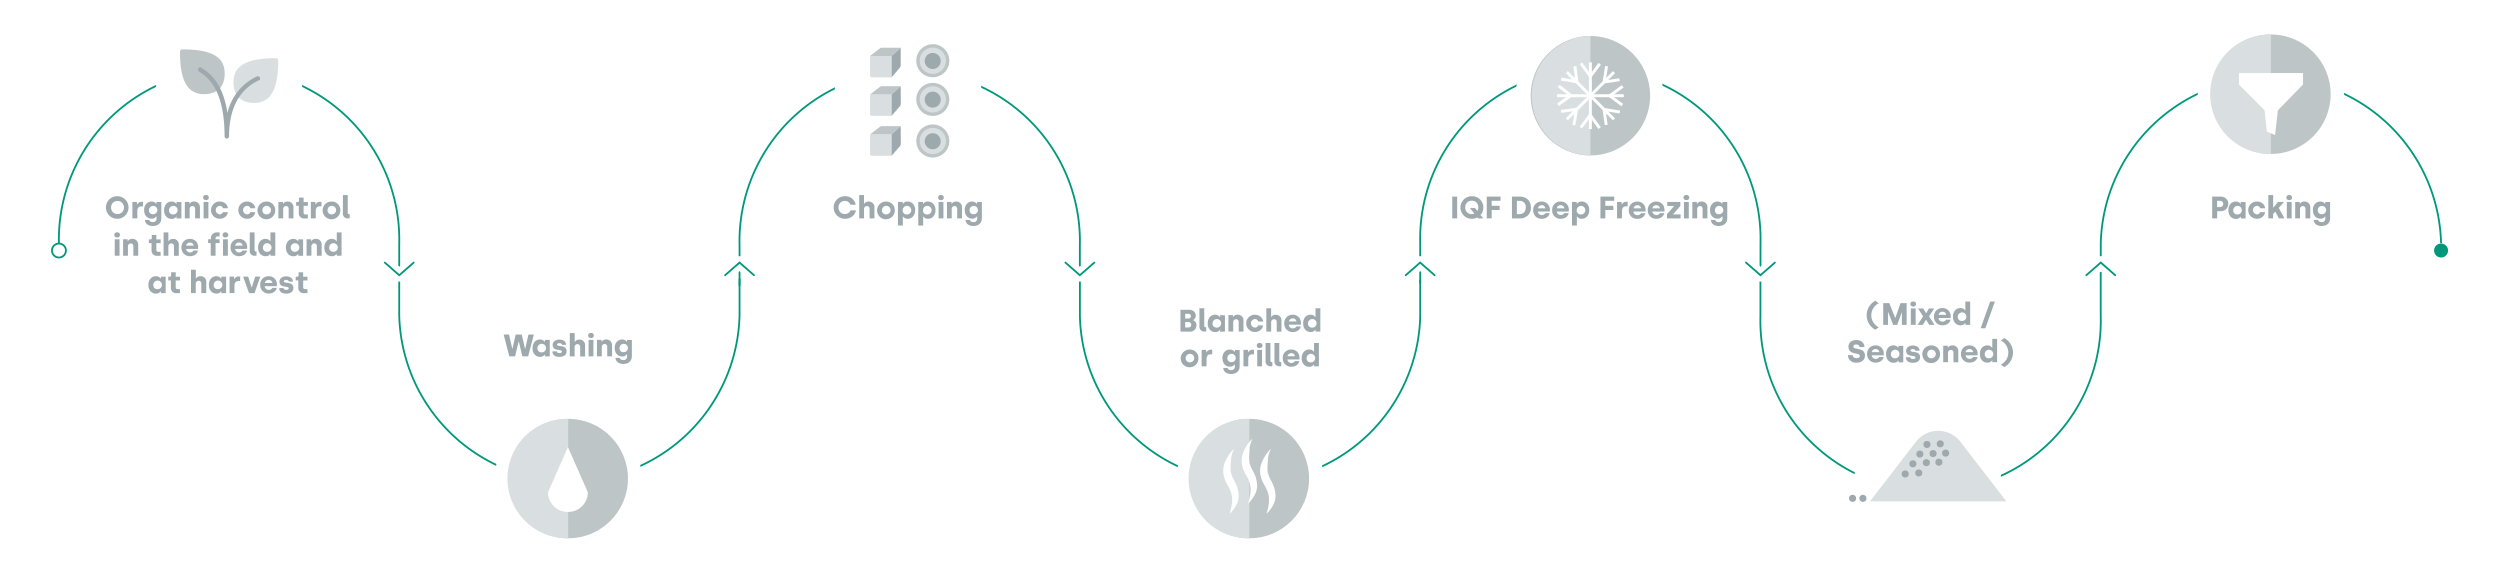 <svg xmlns="http://www.w3.org/2000/svg" viewBox="0 0 1366 310"><defs><style>.cls-1{fill:#fff;}.cls-2,.cls-3,.cls-4,.cls-9{fill:none;}.cls-2,.cls-4{stroke:#00987b;}.cls-2,.cls-4,.cls-9{stroke-miterlimit:10;}.cls-3,.cls-9{stroke:#fff;}.cls-3,.cls-4{stroke-linecap:round;}.cls-3{stroke-linejoin:round;stroke-width:7px;}.cls-5{fill:#00987b;}.cls-6{fill:#9ea9ad;}.cls-7{fill:#bdc5c7;}.cls-8{fill:#d9dfe0;}.cls-9{stroke-width:1.61px;}</style></defs><g id="Capa_1" data-name="Capa 1"><rect class="cls-1" width="1366" height="310"/><path class="cls-2" d="M218.14,149.17V133.33a93,93,0,1,0-185.94,0"/><path class="cls-2" d="M404.09,156.18v-22a93,93,0,1,1,185.94,0V150"/><path class="cls-2" d="M404.09,152.2v20a93,93,0,0,1-185.95,0V149.17"/><path class="cls-2" d="M776,154.9v-22a93,93,0,1,1,185.94,0v15.85"/><path class="cls-2" d="M776,152.9v20a93,93,0,0,1-185.94,0V149.87"/><path class="cls-2" d="M1147.84,148.67v24.27a93,93,0,1,1-185.94,0V149.87"/><polyline class="cls-3" points="210.25 143.47 218.15 150.38 226.04 143.47"/><polyline class="cls-4" points="210.25 143.47 218.15 150.38 226.04 143.47"/><polyline class="cls-3" points="411.98 150.38 404.09 143.47 396.19 150.38"/><polyline class="cls-4" points="411.98 150.38 404.09 143.47 396.19 150.38"/><polyline class="cls-3" points="582.13 143.47 590.03 150.38 597.92 143.47"/><polyline class="cls-4" points="582.13 143.47 590.03 150.38 597.92 143.47"/><polyline class="cls-3" points="954.01 143.47 961.91 150.38 969.8 143.47"/><polyline class="cls-4" points="954.01 143.47 961.91 150.38 969.8 143.47"/><polyline class="cls-3" points="783.86 150.38 775.97 143.47 768.07 150.38"/><polyline class="cls-4" points="783.86 150.38 775.97 143.47 768.07 150.38"/><polyline class="cls-3" points="1155.75 150.38 1147.86 143.47 1139.96 150.38"/><polyline class="cls-4" points="1155.75 150.38 1147.86 143.47 1139.96 150.38"/><circle class="cls-2" cx="32.2" cy="136.89" r="3.82"/><circle class="cls-5" cx="1333.8" cy="136.89" r="3.82"/><path class="cls-2" d="M1147.86,140v-7.1a93,93,0,0,1,185.94,0"/><circle class="cls-1" cx="125.17" cy="49.96" r="40.02"/><circle class="cls-1" cx="310.47" cy="261.52" r="40.02"/><circle class="cls-1" cx="683" cy="261.52" r="40.02"/><circle class="cls-1" cx="1053.3" cy="261.52" r="40.02"/><circle class="cls-1" cx="496.18" cy="49.96" r="40.02"/><circle class="cls-1" cx="868.52" cy="49.96" r="40.02"/><circle class="cls-1" cx="1240.83" cy="49.96" r="40.02"/><path class="cls-6" d="M1024.7,164.32l1.85,1.37a7.32,7.32,0,0,0,0,13.12l-1.85,1.38a9,9,0,0,1,0-15.87Z"/><path class="cls-6" d="M1029,177.52v-11.9h3.32l3.21,8.08h.1l2.82-8.08h3.34v11.9h-2.6v-6.73h-.11l-2.48,6.73h-2.16l-2.75-7h-.1v7Z"/><path class="cls-6" d="M1043.84,166.12a1.32,1.32,0,0,1,.42-1,1.66,1.66,0,0,1,1.12-.39,1.68,1.68,0,0,1,1.13.39,1.36,1.36,0,0,1,.42,1,1.34,1.34,0,0,1-.42,1,1.82,1.82,0,0,1-2.25,0A1.3,1.3,0,0,1,1043.84,166.12Zm.24,11.4v-9h2.63v9Z"/><path class="cls-6" d="M1047.78,177.52l3-4.65-2.77-4.32h2.84l1.51,2.55h.1l1.52-2.55h2.83l-2.77,4.33,3,4.64h-2.87l-1.72-2.73h-.12l-1.71,2.73Z"/><path class="cls-6" d="M1058,169.65a4.49,4.49,0,0,1,3.34-1.32,4.35,4.35,0,0,1,4.5,4.67v.77h-6.61a2,2,0,0,0,2.16,1.95,2.08,2.08,0,0,0,2-1.07h2.38c-.41,1.9-2.08,3.09-4.48,3.09a4.47,4.47,0,0,1-4.55-4.65A4.8,4.8,0,0,1,1058,169.65Zm5.39,2.37a1.91,1.91,0,0,0-2.05-1.69,2,2,0,0,0-2.06,1.69Z"/><path class="cls-6" d="M1068.2,169.65a3.73,3.73,0,0,1,3-1.32,3,3,0,0,1,2.53,1.24h.13v-4.8h2.64v12.75h-2.62v-1h-.13a2.84,2.84,0,0,1-2.49,1.24,3.86,3.86,0,0,1-3-1.27,4.86,4.86,0,0,1-1.13-3.38A5.11,5.11,0,0,1,1068.2,169.65Zm3.62,5.71a2.34,2.34,0,1,0-2.08-2.32A2.1,2.1,0,0,0,1071.82,175.36Z"/><path class="cls-6" d="M1082.24,179.36l5.18-14.59H1090l-5.2,14.59Z"/><path class="cls-6" d="M1009.71,194.05h2.57c.07,1,.85,1.63,2.16,1.63,1.1,0,1.78-.43,1.78-1.17,0-2.21-6.2-.22-6.2-5.14a3.22,3.22,0,0,1,1.14-2.55,4.55,4.55,0,0,1,3.14-1,4.79,4.79,0,0,1,3.13,1,3.56,3.56,0,0,1,1.29,2.8H1016c0-.83-.64-1.39-1.73-1.39s-1.6.44-1.6,1.1c0,2.13,6.33.17,6.33,5a3.46,3.46,0,0,1-1.24,2.77,5.1,5.1,0,0,1-3.44,1.07A4.69,4.69,0,0,1,1011,197a3.72,3.72,0,0,1-1.24-2.92Z"/><path class="cls-6" d="M1021.46,190.05a4.45,4.45,0,0,1,3.33-1.32,4.35,4.35,0,0,1,4.5,4.67v.77h-6.61a2.25,2.25,0,0,0,4.15.88h2.38c-.41,1.9-2.08,3.09-4.47,3.09a4.49,4.49,0,0,1-4.56-4.65A4.77,4.77,0,0,1,1021.46,190.05Zm5.39,2.37a1.92,1.92,0,0,0-2.06-1.69,2,2,0,0,0-2.06,1.69Z"/><path class="cls-6" d="M1031.64,190.05a3.73,3.73,0,0,1,3-1.32,3,3,0,0,1,2.53,1.24h.14v-1h2.63v9h-2.62v-1h-.13a2.82,2.82,0,0,1-2.48,1.24,3.83,3.83,0,0,1-3-1.27,4.82,4.82,0,0,1-1.14-3.38A5.11,5.11,0,0,1,1031.64,190.05Zm3.62,5.71a2.34,2.34,0,1,0-2.07-2.33A2.11,2.11,0,0,0,1035.26,195.76Z"/><path class="cls-6" d="M1043.73,195.17c.06.61.59,1,1.46,1s1.38-.31,1.38-.83c0-1.62-5.07.17-5.07-3.71a2.49,2.49,0,0,1,1-2,4,4,0,0,1,2.7-.83c2.12,0,3.57,1,3.69,2.85h-2.28c-.09-.56-.58-.92-1.41-.92s-1.31.33-1.31.8c0,1.48,5.24-.29,5.24,3.69,0,1.79-1.45,3-3.95,3s-3.77-1.12-3.84-3Z"/><path class="cls-6" d="M1055.2,188.73a4.71,4.71,0,0,1,3.47,1.36,4.52,4.52,0,0,1,1.36,3.34,4.84,4.84,0,1,1-4.83-4.7Zm0,7a2.33,2.33,0,1,0-2.15-2.33A2.16,2.16,0,0,0,1055.18,195.76Z"/><path class="cls-6" d="M1061.76,197.92v-9h2.49v1h.13a2.73,2.73,0,0,1,2.41-1.2,3.07,3.07,0,0,1,3.22,3.21v6h-2.64v-5.16a1.42,1.42,0,0,0-1.44-1.59,1.59,1.59,0,0,0-1.53,1.72v5Z"/><path class="cls-6" d="M1072.73,190.05a4.47,4.47,0,0,1,3.33-1.32,4.35,4.35,0,0,1,4.5,4.67v.77H1074a2.25,2.25,0,0,0,4.15.88h2.38c-.41,1.9-2.07,3.09-4.47,3.09a4.49,4.49,0,0,1-4.56-4.65A4.77,4.77,0,0,1,1072.73,190.05Zm5.39,2.37a1.92,1.92,0,0,0-2.06-1.69,2,2,0,0,0-2.06,1.69Z"/><path class="cls-6" d="M1082.91,190.05a3.75,3.75,0,0,1,3-1.32,3,3,0,0,1,2.53,1.24h.14v-4.8h2.63v12.75h-2.62v-1h-.13a2.8,2.8,0,0,1-2.48,1.24,3.85,3.85,0,0,1-3-1.27,4.82,4.82,0,0,1-1.14-3.38A5.11,5.11,0,0,1,1082.91,190.05Zm3.62,5.71a2.34,2.34,0,1,0-2.07-2.33A2.11,2.11,0,0,0,1086.53,195.76Z"/><path class="cls-6" d="M1093.28,199.22a7.34,7.34,0,0,0,0-13.13l1.85-1.37a9,9,0,0,1,0,15.87Z"/><path class="cls-6" d="M64.22,107.21a6.17,6.17,0,1,1-6.33,6.17A6.1,6.1,0,0,1,64.22,107.21Zm-2.55,8.73a3.4,3.4,0,0,0,2.55,1,3.34,3.34,0,0,0,2.51-1,3.74,3.74,0,0,0,0-5.11,3.28,3.28,0,0,0-2.51-1,3.34,3.34,0,0,0-2.55,1,3.79,3.79,0,0,0,0,5.11Z"/><path class="cls-6" d="M72.33,119.33v-9h2.48v1.36H75a2.54,2.54,0,0,1,2.31-1.43h.86v2.49h-1c-1.3,0-2.13.93-2.13,2.48v4.08Z"/><path class="cls-6" d="M79.89,111.41a3.76,3.76,0,0,1,2.91-1.28,3.06,3.06,0,0,1,2.57,1.24h.13v-1h2.64v8.88c0,2.36-1.48,4.23-4.69,4.23-2.79,0-4.19-1.6-4.27-3.32h2.41c.12.73.75,1.19,1.86,1.19a1.84,1.84,0,0,0,2.07-2.1v-1h-.14a3,3,0,0,1-2.51,1.24c-2.33,0-4.12-1.77-4.12-4.64A4.84,4.84,0,0,1,79.89,111.41Zm3.61,5.64a2.28,2.28,0,1,0-2.08-2.26A2,2,0,0,0,83.5,117.05Z"/><path class="cls-6" d="M90.81,111.46a3.7,3.7,0,0,1,3-1.33,3,3,0,0,1,2.54,1.24h.13v-1h2.64v9H96.45v-1h-.14a2.82,2.82,0,0,1-2.48,1.24,3.87,3.87,0,0,1-3-1.28,4.87,4.87,0,0,1-1.14-3.38A5.06,5.06,0,0,1,90.81,111.46Zm3.62,5.71a2.35,2.35,0,1,0-2.08-2.33A2.11,2.11,0,0,0,94.43,117.17Z"/><path class="cls-6" d="M101,119.33v-9h2.48v1h.13a2.75,2.75,0,0,1,2.42-1.21,3.05,3.05,0,0,1,3.21,3.21v6h-2.63v-5.17a1.43,1.43,0,0,0-1.45-1.58,1.59,1.59,0,0,0-1.53,1.72v5Z"/><path class="cls-6" d="M111,107.92a1.34,1.34,0,0,1,.42-1,1.82,1.82,0,0,1,2.25,0,1.35,1.35,0,0,1,.42,1.06,1.34,1.34,0,0,1-.42,1,1.66,1.66,0,0,1-1.12.37,1.68,1.68,0,0,1-1.13-.39A1.32,1.32,0,0,1,111,107.92Zm.24,11.41v-9h2.63v9Z"/><path class="cls-6" d="M120,110.13a4.65,4.65,0,0,1,3.1,1,3.86,3.86,0,0,1,1.44,2.67h-2.67a1.87,1.87,0,0,0-1.85-1.33,2.34,2.34,0,0,0,0,4.66,1.81,1.81,0,0,0,1.8-1.23h2.68a4,4,0,0,1-1.44,2.62,4.67,4.67,0,0,1-3.06,1,4.71,4.71,0,1,1,0-9.42Z"/><path class="cls-6" d="M134.92,110.13a4.6,4.6,0,0,1,3.09,1,3.83,3.83,0,0,1,1.45,2.67h-2.67a1.87,1.87,0,0,0-1.85-1.33,2.34,2.34,0,0,0,0,4.66,1.81,1.81,0,0,0,1.8-1.23h2.68a4,4,0,0,1-1.44,2.62,4.67,4.67,0,0,1-3.06,1,4.71,4.71,0,1,1,0-9.42Z"/><path class="cls-6" d="M145.54,110.13a4.69,4.69,0,0,1,3.47,1.36,4.55,4.55,0,0,1,1.36,3.35,4.84,4.84,0,1,1-4.83-4.71Zm0,7a2.34,2.34,0,1,0-2.16-2.33A2.18,2.18,0,0,0,145.53,117.17Z"/><path class="cls-6" d="M152.11,119.33v-9h2.48v1h.14a2.72,2.72,0,0,1,2.41-1.21,3.05,3.05,0,0,1,3.21,3.21v6h-2.63v-5.17a1.42,1.42,0,0,0-1.45-1.58,1.59,1.59,0,0,0-1.53,1.72v5Z"/><path class="cls-6" d="M161.81,112.41v-2h.85a.72.72,0,0,0,.74-.8v-1.65h2.49v2.43h2.35v2.06h-2.35v3.67a1,1,0,0,0,1.16,1.07h1.16v2.18h-1.82a2.85,2.85,0,0,1-3.13-3.11v-3.81Z"/><path class="cls-6" d="M169.86,119.33v-9h2.48v1.36h.13a2.57,2.57,0,0,1,2.32-1.43h.86v2.49h-1c-1.3,0-2.13.93-2.13,2.48v4.08Z"/><path class="cls-6" d="M181.13,110.13a4.69,4.69,0,0,1,3.46,1.36,4.55,4.55,0,0,1,1.36,3.35,4.84,4.84,0,1,1-4.82-4.71Zm0,7a2.34,2.34,0,1,0-2.16-2.33A2.19,2.19,0,0,0,181.11,117.17Z"/><path class="cls-6" d="M187.38,106.58H190v9.62c0,.54.25.82.74.82h.33v2.31h-.9a2.58,2.58,0,0,1-2.81-2.82Z"/><path class="cls-6" d="M62.45,128.32a1.34,1.34,0,0,1,.43-1,1.64,1.64,0,0,1,1.12-.39,1.66,1.66,0,0,1,1.12.39,1.35,1.35,0,0,1,.42,1.06,1.34,1.34,0,0,1-.42,1,1.84,1.84,0,0,1-2.24,0A1.33,1.33,0,0,1,62.45,128.32Zm.24,11.41v-9h2.63v9Z"/><path class="cls-6" d="M67.26,139.73v-9h2.48v1h.14a2.72,2.72,0,0,1,2.41-1.21,3.07,3.07,0,0,1,3.22,3.21v6H72.87v-5.17A1.42,1.42,0,0,0,71.43,133a1.59,1.59,0,0,0-1.53,1.72v5Z"/><path class="cls-6" d="M81.35,132.81v-2h.85a.72.72,0,0,0,.74-.8v-1.65h2.49v2.43h2.35v2.06H85.43v3.67a1,1,0,0,0,1.16,1.07h1.16v2.18H85.93a2.85,2.85,0,0,1-3.13-3.11v-3.81Z"/><path class="cls-6" d="M89.39,139.73V127H92v4.76h.14a2.66,2.66,0,0,1,2.36-1.21,3,3,0,0,1,3.2,3.21v6H95.07v-5.17A1.45,1.45,0,0,0,93.59,133,1.59,1.59,0,0,0,92,134.66v5.07Z"/><path class="cls-6" d="M100.43,131.86a4.42,4.42,0,0,1,3.33-1.33,4.36,4.36,0,0,1,4.5,4.68V136h-6.61a2.25,2.25,0,0,0,4.15.88h2.38c-.41,1.91-2.07,3.1-4.47,3.1a4.5,4.5,0,0,1-4.56-4.66A4.73,4.73,0,0,1,100.43,131.86Zm5.39,2.36a1.91,1.91,0,0,0-2.06-1.68,2,2,0,0,0-2.06,1.68Z"/><path class="cls-6" d="M113.72,132.81v-2.06h1.53v-.58a3,3,0,0,1,.94-2.32,3.51,3.51,0,0,1,2.49-.87H120v2.17h-1a1.07,1.07,0,0,0-1.21,1.14v.46H120v2.06h-2.22v6.92h-2.64v-6.92Z"/><path class="cls-6" d="M121.63,128.32a1.34,1.34,0,0,1,.42-1,1.66,1.66,0,0,1,1.12-.39,1.64,1.64,0,0,1,1.12.39,1.36,1.36,0,0,1,.43,1.06,1.34,1.34,0,0,1-.43,1,1.63,1.63,0,0,1-1.12.37,1.66,1.66,0,0,1-1.12-.39A1.32,1.32,0,0,1,121.63,128.32Zm.23,11.41v-9h2.64v9Z"/><path class="cls-6" d="M127.2,131.86a4.44,4.44,0,0,1,3.33-1.33,4.36,4.36,0,0,1,4.51,4.68V136h-6.61a2.24,2.24,0,0,0,4.14.88H135c-.41,1.91-2.07,3.1-4.47,3.1a4.49,4.49,0,0,1-4.55-4.66A4.72,4.72,0,0,1,127.2,131.86Zm5.39,2.36a1.91,1.91,0,0,0-2.06-1.68,2,2,0,0,0-2.05,1.68Z"/><path class="cls-6" d="M136.47,127h2.63v9.62c0,.54.26.82.75.82h.32v2.31h-.9a2.57,2.57,0,0,1-2.8-2.82Z"/><path class="cls-6" d="M142.11,131.86a3.72,3.72,0,0,1,3-1.33,3,3,0,0,1,2.53,1.24h.14V127h2.63v12.75h-2.62v-1h-.13a2.82,2.82,0,0,1-2.48,1.24,3.86,3.86,0,0,1-3-1.28,4.82,4.82,0,0,1-1.14-3.38A5.06,5.06,0,0,1,142.11,131.86Zm3.62,5.71a2.35,2.35,0,1,0-2.07-2.33A2.11,2.11,0,0,0,145.73,137.57Z"/><path class="cls-6" d="M157.31,131.86a3.71,3.71,0,0,1,3-1.33,3,3,0,0,1,2.53,1.24h.13v-1h2.64v9H163v-1h-.13a2.86,2.86,0,0,1-2.49,1.24,3.83,3.83,0,0,1-3-1.28,4.82,4.82,0,0,1-1.14-3.38A5.06,5.06,0,0,1,157.31,131.86Zm3.62,5.71a2.35,2.35,0,1,0-2.07-2.33A2.11,2.11,0,0,0,160.93,137.57Z"/><path class="cls-6" d="M167.51,139.73v-9H170v1h.13a2.75,2.75,0,0,1,2.42-1.21,3.05,3.05,0,0,1,3.21,3.21v6h-2.63v-5.17a1.42,1.42,0,0,0-1.45-1.58,1.59,1.59,0,0,0-1.53,1.72v5Z"/><path class="cls-6" d="M178.32,131.86a3.71,3.71,0,0,1,3-1.33,3,3,0,0,1,2.53,1.24H184V127h2.63v12.75H184v-1h-.13a2.86,2.86,0,0,1-2.49,1.24,3.83,3.83,0,0,1-3-1.28,4.82,4.82,0,0,1-1.14-3.38A5.06,5.06,0,0,1,178.32,131.86Zm3.62,5.71a2.35,2.35,0,1,0-2.07-2.33A2.11,2.11,0,0,0,181.94,137.57Z"/><path class="cls-6" d="M82.22,152.26a3.72,3.72,0,0,1,3-1.33,3,3,0,0,1,2.53,1.24h.14v-1h2.63v9H87.87v-1h-.14a2.82,2.82,0,0,1-2.48,1.24,3.86,3.86,0,0,1-3-1.28,4.82,4.82,0,0,1-1.14-3.38A5.06,5.06,0,0,1,82.22,152.26ZM85.84,158a2.35,2.35,0,1,0-2.07-2.33A2.11,2.11,0,0,0,85.84,158Z"/><path class="cls-6" d="M91.93,153.21v-2h.85a.71.71,0,0,0,.73-.8v-1.65H96v2.43h2.34v2.06H96v3.67A1,1,0,0,0,97.16,158h1.16v2.18H96.5A2.85,2.85,0,0,1,93.37,157v-3.81Z"/><path class="cls-6" d="M104.36,160.13V147.38H107v4.76h.14a2.66,2.66,0,0,1,2.36-1.21,3,3,0,0,1,3.2,3.21v6H110V155a1.44,1.44,0,0,0-1.48-1.58,1.59,1.59,0,0,0-1.56,1.68v5.07Z"/><path class="cls-6" d="M115.23,152.26a3.74,3.74,0,0,1,3-1.33,3,3,0,0,1,2.53,1.24h.14v-1h2.64v9h-2.62v-1h-.14a2.82,2.82,0,0,1-2.48,1.24,3.87,3.87,0,0,1-3-1.28,4.87,4.87,0,0,1-1.14-3.38A5.11,5.11,0,0,1,115.23,152.26Zm3.63,5.71a2.35,2.35,0,1,0-2.08-2.33A2.11,2.11,0,0,0,118.86,158Z"/><path class="cls-6" d="M125.43,160.13v-9h2.49v1.36h.13a2.56,2.56,0,0,1,2.31-1.43h.87v2.49h-1c-1.29,0-2.12.93-2.12,2.48v4.08Z"/><path class="cls-6" d="M132.85,151.15h2.73l1.87,5.85h.14l1.87-5.85h2.77l-3.16,9h-3Z"/><path class="cls-6" d="M143.45,152.26a4.46,4.46,0,0,1,3.34-1.33,4.36,4.36,0,0,1,4.5,4.68v.76h-6.61a2,2,0,0,0,2.16,2,2.08,2.08,0,0,0,2-1.07h2.38c-.41,1.9-2.08,3.09-4.48,3.09a4.49,4.49,0,0,1-4.55-4.66A4.72,4.72,0,0,1,143.45,152.26Zm5.39,2.36a1.9,1.9,0,0,0-2.05-1.68,2,2,0,0,0-2.06,1.68Z"/><path class="cls-6" d="M154.91,157.37c.07.62.6,1,1.46,1s1.38-.31,1.38-.84c0-1.61-5.06.17-5.06-3.7a2.54,2.54,0,0,1,1-2,4,4,0,0,1,2.7-.83c2.13,0,3.57,1,3.69,2.86h-2.27c-.09-.56-.58-.92-1.42-.92s-1.31.32-1.31.8c0,1.48,5.24-.29,5.24,3.69,0,1.78-1.44,3-3.94,3s-3.78-1.12-3.84-3Z"/><path class="cls-6" d="M161.56,153.21v-2h.85a.71.71,0,0,0,.73-.8v-1.65h2.5v2.43H168v2.06h-2.34v3.67a1,1,0,0,0,1.15,1.07H168v2.18h-1.82A2.85,2.85,0,0,1,163,157v-3.81Z"/><path class="cls-6" d="M275.2,182.8h2.94l1.74,7.73H280l1.77-7.73h3.31l1.79,7.73H287l1.74-7.73h2.94l-3.09,11.9h-3.18l-1.91-8h-.13l-1.92,8h-3.17Z"/><path class="cls-6" d="M292.12,186.83a3.7,3.7,0,0,1,2.95-1.33,3,3,0,0,1,2.54,1.24h.13v-1h2.64v9h-2.62v-1h-.14a2.82,2.82,0,0,1-2.48,1.24,3.87,3.87,0,0,1-3-1.28,4.85,4.85,0,0,1-1.14-3.38A5.08,5.08,0,0,1,292.12,186.83Zm3.62,5.71a2.35,2.35,0,1,0-2.08-2.33A2.11,2.11,0,0,0,295.74,192.54Z"/><path class="cls-6" d="M304.2,191.94c.07.62.6,1,1.46,1s1.38-.31,1.38-.84c0-1.61-5.07.17-5.07-3.7a2.52,2.52,0,0,1,1-2,4,4,0,0,1,2.7-.84c2.13,0,3.57,1,3.69,2.86h-2.28c-.08-.56-.57-.92-1.41-.92s-1.3.32-1.3.8c0,1.48,5.23-.29,5.23,3.69,0,1.78-1.44,3-3.94,3s-3.78-1.12-3.85-3Z"/><path class="cls-6" d="M311.34,194.7V182H314v4.76h.14a2.64,2.64,0,0,1,2.36-1.21,3,3,0,0,1,3.19,3.22v6H317v-5.17a1.45,1.45,0,0,0-1.48-1.58,1.59,1.59,0,0,0-1.56,1.68v5.07Z"/><path class="cls-6" d="M321.37,183.29a1.31,1.31,0,0,1,.43-1,1.8,1.8,0,0,1,2.24,0,1.32,1.32,0,0,1,.42,1.05,1.34,1.34,0,0,1-.42,1,1.65,1.65,0,0,1-1.12.37,1.61,1.61,0,0,1-1.12-.39A1.33,1.33,0,0,1,321.37,183.29Zm.24,11.41v-9h2.63v9Z"/><path class="cls-6" d="M326.18,194.7v-9h2.48v1h.14a2.73,2.73,0,0,1,2.41-1.21,3.07,3.07,0,0,1,3.22,3.22v6h-2.64v-5.17a1.42,1.42,0,0,0-1.44-1.58,1.59,1.59,0,0,0-1.53,1.72v5Z"/><path class="cls-6" d="M337,186.78a3.76,3.76,0,0,1,2.91-1.28,3,3,0,0,1,2.56,1.24h.14v-1h2.64v8.88c0,2.36-1.48,4.23-4.7,4.23-2.78,0-4.18-1.6-4.26-3.32h2.41c.12.74.75,1.19,1.85,1.19a1.85,1.85,0,0,0,2.08-2.1v-1h-.14A3,3,0,0,1,340,194.8c-2.33,0-4.12-1.77-4.12-4.64A4.84,4.84,0,0,1,337,186.78Zm3.61,5.64a2.28,2.28,0,1,0-2.08-2.26A2,2,0,0,0,340.62,192.42Z"/><path class="cls-6" d="M645,181.17v-11.9h4.66a3.9,3.9,0,0,1,2.7.88,2.9,2.9,0,0,1,1,2.28,2.74,2.74,0,0,1-1.34,2.41V175a2.92,2.92,0,0,1,1.73,2.73,3.5,3.5,0,0,1-3.72,3.49Zm2.57-7.12h1.73a1.3,1.3,0,0,0,1.41-1.35,1.26,1.26,0,0,0-1.39-1.24h-1.75Zm0,4.86h1.73a1.41,1.41,0,0,0,1.58-1.5,1.44,1.44,0,0,0-1.61-1.43h-1.7Z"/><path class="cls-6" d="M655.36,168.42H658V178c0,.54.26.82.75.82h.32v2.31h-.9a2.57,2.57,0,0,1-2.8-2.82Z"/><path class="cls-6" d="M661,173.3a3.72,3.72,0,0,1,3-1.33,3,3,0,0,1,2.53,1.24h.14v-1h2.63v9h-2.62v-1h-.13a2.84,2.84,0,0,1-2.48,1.24,3.86,3.86,0,0,1-3-1.28,4.82,4.82,0,0,1-1.14-3.38A5.06,5.06,0,0,1,661,173.3Zm3.62,5.71a2.35,2.35,0,1,0-2.07-2.33A2.11,2.11,0,0,0,664.62,179Z"/><path class="cls-6" d="M671.2,181.17v-9h2.48v1h.14a2.72,2.72,0,0,1,2.41-1.21,3.13,3.13,0,0,1,2.33.9,3.1,3.1,0,0,1,.88,2.31v6h-2.63V176a1.42,1.42,0,0,0-1.44-1.58,1.59,1.59,0,0,0-1.54,1.72v5Z"/><path class="cls-6" d="M685.63,172a4.65,4.65,0,0,1,3.1,1,3.86,3.86,0,0,1,1.44,2.67H687.5a1.87,1.87,0,0,0-1.85-1.33,2.34,2.34,0,0,0,0,4.66,1.81,1.81,0,0,0,1.8-1.22h2.68a3.92,3.92,0,0,1-1.44,2.61,4.67,4.67,0,0,1-3.06,1,4.71,4.71,0,1,1,0-9.42Z"/><path class="cls-6" d="M691.92,181.17V168.42h2.62v4.76h.14A2.64,2.64,0,0,1,697,172a3,3,0,0,1,3.19,3.21v6H697.6V176a1.45,1.45,0,0,0-1.48-1.58,1.59,1.59,0,0,0-1.56,1.68v5.07Z"/><path class="cls-6" d="M703,173.3a4.42,4.42,0,0,1,3.33-1.33,4.36,4.36,0,0,1,4.5,4.68v.76h-6.61a2,2,0,0,0,2.16,2,2.08,2.08,0,0,0,2-1.07h2.38c-.41,1.9-2.08,3.09-4.47,3.09a4.49,4.49,0,0,1-4.56-4.66A4.73,4.73,0,0,1,703,173.3Zm5.38,2.36a1.9,1.9,0,0,0-2.05-1.68,2,2,0,0,0-2.06,1.68Z"/><path class="cls-6" d="M713.14,173.3a3.71,3.71,0,0,1,3-1.33,3,3,0,0,1,2.53,1.24h.13v-4.79h2.64v12.75h-2.62v-1h-.13a2.86,2.86,0,0,1-2.49,1.24,3.83,3.83,0,0,1-3-1.28,4.82,4.82,0,0,1-1.14-3.38A5.06,5.06,0,0,1,713.14,173.3Zm3.62,5.71a2.35,2.35,0,1,0-2.07-2.33A2.11,2.11,0,0,0,716.76,179Z"/><path class="cls-6" d="M650,191a4.71,4.71,0,0,1,3.47,1.36,4.55,4.55,0,0,1,1.36,3.35A4.84,4.84,0,1,1,650,191Zm0,7a2.34,2.34,0,1,0-2.16-2.33A2.19,2.19,0,0,0,650,198Z"/><path class="cls-6" d="M656.57,200.17v-9h2.48v1.36h.14a2.55,2.55,0,0,1,2.31-1.42h.87v2.48h-1c-1.29,0-2.12.93-2.12,2.48v4.08Z"/><path class="cls-6" d="M669.12,192.25A3.73,3.73,0,0,1,672,191a3,3,0,0,1,2.57,1.24h.14v-1h2.63v8.88c0,2.36-1.48,4.23-4.69,4.23-2.79,0-4.18-1.6-4.27-3.32h2.42c.12.74.75,1.19,1.85,1.19a1.84,1.84,0,0,0,2.07-2.1v-1h-.13a3,3,0,0,1-2.52,1.24c-2.33,0-4.11-1.77-4.11-4.64A4.79,4.79,0,0,1,669.12,192.25Zm3.6,5.64a2.28,2.28,0,1,0-2.07-2.26A2.05,2.05,0,0,0,672.72,197.89Z"/><path class="cls-6" d="M679.42,200.17v-9h2.48v1.36H682a2.53,2.53,0,0,1,2.31-1.42h.87v2.48h-1c-1.29,0-2.13.93-2.13,2.48v4.08Z"/><path class="cls-6" d="M686.71,188.76a1.34,1.34,0,0,1,.43-1,1.8,1.8,0,0,1,2.24,0,1.36,1.36,0,0,1,.43,1.06,1.34,1.34,0,0,1-.43,1,1.84,1.84,0,0,1-2.24,0A1.33,1.33,0,0,1,686.71,188.76Zm.24,11.41v-9h2.63v9Z"/><path class="cls-6" d="M691.52,187.42h2.64V197c0,.54.25.82.75.82h.32v2.31h-.9a2.58,2.58,0,0,1-2.81-2.82Z"/><path class="cls-6" d="M696.38,187.42H699V197c0,.54.25.82.75.82h.32v2.31h-.9a2.58,2.58,0,0,1-2.81-2.82Z"/><path class="cls-6" d="M702.18,192.3a4.44,4.44,0,0,1,3.33-1.33,4.36,4.36,0,0,1,4.51,4.68v.76h-6.61a2.24,2.24,0,0,0,4.14.89h2.38c-.4,1.9-2.07,3.09-4.47,3.09a4.49,4.49,0,0,1-4.55-4.66A4.72,4.72,0,0,1,702.18,192.3Zm5.39,2.36a1.91,1.91,0,0,0-2.06-1.68,2,2,0,0,0-2,1.68Z"/><path class="cls-6" d="M712.37,192.3a3.7,3.7,0,0,1,3-1.33,3,3,0,0,1,2.54,1.24H718v-4.79h2.64v12.75H718v-1h-.14a2.82,2.82,0,0,1-2.48,1.24,3.87,3.87,0,0,1-3-1.28,4.87,4.87,0,0,1-1.14-3.38A5.06,5.06,0,0,1,712.37,192.3ZM716,198a2.35,2.35,0,1,0-2.08-2.33A2.11,2.11,0,0,0,716,198Z"/><path class="cls-6" d="M461.66,107.21a5.74,5.74,0,0,1,5.91,4.64h-2.92a3,3,0,0,0-3-2.06,3.29,3.29,0,0,0-2.5,1,3.56,3.56,0,0,0-1,2.57,3.6,3.6,0,0,0,1,2.58,3.34,3.34,0,0,0,2.5,1,3.21,3.21,0,0,0,3.09-2h2.94a5.31,5.31,0,0,1-2,3.3,6.28,6.28,0,0,1-4,1.29,6.17,6.17,0,1,1,0-12.34Z"/><path class="cls-6" d="M469.48,119.33V106.58h2.61v4.76h.14a2.67,2.67,0,0,1,2.36-1.21,3,3,0,0,1,3.2,3.21v6h-2.64v-5.17a1.44,1.44,0,0,0-1.47-1.58,1.59,1.59,0,0,0-1.57,1.68v5.07Z"/><path class="cls-6" d="M484.08,110.13a4.71,4.71,0,0,1,3.47,1.36,4.55,4.55,0,0,1,1.36,3.35,4.84,4.84,0,1,1-4.83-4.71Zm0,7a2.34,2.34,0,1,0-2.16-2.33A2.19,2.19,0,0,0,484.06,117.17Z"/><path class="cls-6" d="M490.64,123.24V110.35h2.6v1h.14a2.83,2.83,0,0,1,2.5-1.23,3.8,3.8,0,0,1,3,1.28,4.83,4.83,0,0,1,1.16,3.38,5.05,5.05,0,0,1-1.14,3.43,3.63,3.63,0,0,1-2.92,1.33,2.87,2.87,0,0,1-2.54-1.24h-.13v4.93Zm4.64-6.07a2.35,2.35,0,1,0-2.06-2.33A2.1,2.1,0,0,0,495.28,117.17Z"/><path class="cls-6" d="M501.74,123.24V110.35h2.6v1h.14a2.83,2.83,0,0,1,2.5-1.23,3.8,3.8,0,0,1,3,1.28,4.83,4.83,0,0,1,1.16,3.38,5.05,5.05,0,0,1-1.14,3.43,3.63,3.63,0,0,1-2.92,1.33,2.87,2.87,0,0,1-2.54-1.24h-.13v4.93Zm4.64-6.07a2.35,2.35,0,1,0-2.05-2.33A2.1,2.1,0,0,0,506.38,117.17Z"/><path class="cls-6" d="M512.61,107.92a1.34,1.34,0,0,1,.42-1,1.66,1.66,0,0,1,1.12-.39,1.64,1.64,0,0,1,1.12.39,1.36,1.36,0,0,1,.43,1.06,1.34,1.34,0,0,1-.43,1,1.63,1.63,0,0,1-1.12.37A1.66,1.66,0,0,1,513,109,1.32,1.32,0,0,1,512.61,107.92Zm.23,11.41v-9h2.64v9Z"/><path class="cls-6" d="M517.42,119.33v-9h2.48v1H520a2.74,2.74,0,0,1,2.42-1.21,3.05,3.05,0,0,1,3.21,3.21v6H523v-5.17a1.43,1.43,0,0,0-1.45-1.58,1.59,1.59,0,0,0-1.53,1.72v5Z"/><path class="cls-6" d="M528.25,111.41a3.73,3.73,0,0,1,2.9-1.28,3.06,3.06,0,0,1,2.57,1.24h.13v-1h2.64v8.88c0,2.36-1.48,4.23-4.69,4.23-2.79,0-4.18-1.6-4.27-3.32H530c.11.73.74,1.19,1.85,1.19a1.84,1.84,0,0,0,2.07-2.1v-1h-.13a3,3,0,0,1-2.52,1.24c-2.33,0-4.11-1.77-4.11-4.64A4.79,4.79,0,0,1,528.25,111.41Zm3.6,5.64a2.28,2.28,0,1,0-2.07-2.26A2.05,2.05,0,0,0,531.85,117.05Z"/><path class="cls-6" d="M1208.73,119.33v-11.9h4.61a4.08,4.08,0,0,1,3,1.12,3.68,3.68,0,0,1,1.19,2.86,4,4,0,0,1-4.14,4h-1.92v3.91Zm2.69-6.19h1.64a1.64,1.64,0,0,0,1.69-1.73,1.6,1.6,0,0,0-1.69-1.69h-1.64Z"/><path class="cls-6" d="M1218.69,111.46a3.72,3.72,0,0,1,3-1.33,3,3,0,0,1,2.53,1.24h.14v-1H1227v9h-2.61v-1h-.14a2.82,2.82,0,0,1-2.48,1.24,3.86,3.86,0,0,1-3-1.28,4.82,4.82,0,0,1-1.14-3.38A5.06,5.06,0,0,1,1218.69,111.46Zm3.62,5.71a2.35,2.35,0,1,0-2.07-2.33A2.11,2.11,0,0,0,1222.31,117.17Z"/><path class="cls-6" d="M1233.12,110.13a4.61,4.61,0,0,1,3.1,1,3.86,3.86,0,0,1,1.44,2.67H1235a1.87,1.87,0,0,0-1.85-1.33,2.34,2.34,0,0,0,0,4.66,1.8,1.8,0,0,0,1.8-1.23h2.69a4,4,0,0,1-1.45,2.62,4.63,4.63,0,0,1-3.06,1,4.71,4.71,0,1,1,0-9.42Z"/><path class="cls-6" d="M1239.42,119.33V106.58h2.63v6.83h.1l2.55-3.06H1248l-2.89,3.23,3.11,5.75h-3l-2-3.73-1.19,1.33v2.4Z"/><path class="cls-6" d="M1249.28,107.92a1.34,1.34,0,0,1,.42-1,1.66,1.66,0,0,1,1.12-.39,1.64,1.64,0,0,1,1.12.39,1.36,1.36,0,0,1,.43,1.06,1.34,1.34,0,0,1-.43,1,1.63,1.63,0,0,1-1.12.37,1.66,1.66,0,0,1-1.12-.39A1.32,1.32,0,0,1,1249.28,107.92Zm.23,11.41v-9h2.64v9Z"/><path class="cls-6" d="M1254.09,119.33v-9h2.48v1h.13a2.74,2.74,0,0,1,2.42-1.21,3.05,3.05,0,0,1,3.21,3.21v6h-2.63v-5.17a1.43,1.43,0,0,0-1.45-1.58,1.59,1.59,0,0,0-1.53,1.72v5Z"/><path class="cls-6" d="M1264.92,111.41a3.73,3.73,0,0,1,2.9-1.28,3.06,3.06,0,0,1,2.57,1.24h.13v-1h2.64v8.88c0,2.36-1.48,4.23-4.69,4.23-2.79,0-4.18-1.6-4.27-3.32h2.42c.11.73.74,1.19,1.85,1.19a1.84,1.84,0,0,0,2.07-2.1v-1h-.13a3,3,0,0,1-2.52,1.24c-2.33,0-4.11-1.77-4.11-4.64A4.79,4.79,0,0,1,1264.92,111.41Zm3.6,5.64a2.28,2.28,0,1,0-2.07-2.26A2.05,2.05,0,0,0,1268.52,117.05Z"/><path class="cls-6" d="M793.51,119.33v-11.9h2.68v11.9Z"/><path class="cls-6" d="M804.17,107.21a6.11,6.11,0,0,1,6.32,6.17,5.92,5.92,0,0,1-1.53,4.09l1.5,1.86h-2.81l-.42-.53a6.65,6.65,0,0,1-3.06.75,6.17,6.17,0,1,1,0-12.34ZM801.58,116a3.42,3.42,0,0,0,2.59,1,3,3,0,0,0,1.41-.32l-2.42-3H806l1.24,1.53a3.77,3.77,0,0,0,.51-1.94,3.59,3.59,0,0,0-1-2.6,3.38,3.38,0,0,0-2.56-1,3.41,3.41,0,0,0-2.59,1,3.62,3.62,0,0,0-1,2.6A3.71,3.71,0,0,0,801.58,116Z"/><path class="cls-6" d="M812.36,119.33v-11.9h7.53v2.29h-4.84v2.74h4.37v2.29h-4.37v4.58Z"/><path class="cls-6" d="M826.13,119.33v-11.9h4.23c3.81,0,6.12,2.41,6.12,5.9a5.79,5.79,0,0,1-1.65,4.38,6.1,6.1,0,0,1-4.47,1.62Zm2.69-2.33h1.42c1.75,0,3.44-1,3.44-3.67a3.25,3.25,0,0,0-3.44-3.57h-1.42Z"/><path class="cls-6" d="M839,111.46a4.44,4.44,0,0,1,3.34-1.33,4.36,4.36,0,0,1,4.5,4.68v.76h-6.61a2.24,2.24,0,0,0,4.14.88h2.39c-.41,1.91-2.08,3.1-4.48,3.1a4.49,4.49,0,0,1-4.55-4.66A4.72,4.72,0,0,1,839,111.46Zm5.39,2.36a1.9,1.9,0,0,0-2-1.68,2,2,0,0,0-2.06,1.68Z"/><path class="cls-6" d="M849.37,111.46a4.44,4.44,0,0,1,3.33-1.33,4.36,4.36,0,0,1,4.51,4.68v.76h-6.62a2.25,2.25,0,0,0,4.15.88h2.38c-.41,1.91-2.07,3.1-4.47,3.1a4.5,4.5,0,0,1-4.56-4.66A4.73,4.73,0,0,1,849.37,111.46Zm5.39,2.36a1.91,1.91,0,0,0-2.06-1.68,2,2,0,0,0-2.06,1.68Z"/><path class="cls-6" d="M858.94,123.24V110.35h2.6v1h.14a2.83,2.83,0,0,1,2.5-1.23,3.8,3.8,0,0,1,3,1.28,4.83,4.83,0,0,1,1.16,3.38,5.05,5.05,0,0,1-1.14,3.43,3.64,3.64,0,0,1-2.93,1.33,2.86,2.86,0,0,1-2.53-1.24h-.13v4.93Zm4.64-6.07a2.35,2.35,0,1,0-2.06-2.33A2.1,2.1,0,0,0,863.58,117.17Z"/><path class="cls-6" d="M874.48,119.33v-11.9H882v2.29h-4.85v2.74h4.37v2.29h-4.37v4.58Z"/><path class="cls-6" d="M883.57,119.33v-9h2.48v1.36h.14a2.56,2.56,0,0,1,2.31-1.43h.87v2.49h-1c-1.29,0-2.12.93-2.12,2.48v4.08Z"/><path class="cls-6" d="M891.27,111.46a4.46,4.46,0,0,1,3.34-1.33,4.36,4.36,0,0,1,4.5,4.68v.76H892.5a2,2,0,0,0,2.16,2,2.07,2.07,0,0,0,2-1.08H899c-.41,1.91-2.08,3.1-4.48,3.1a4.49,4.49,0,0,1-4.55-4.66A4.72,4.72,0,0,1,891.27,111.46Zm5.39,2.36a1.9,1.9,0,0,0-2-1.68,2,2,0,0,0-2.06,1.68Z"/><path class="cls-6" d="M901.61,111.46a4.44,4.44,0,0,1,3.33-1.33,4.36,4.36,0,0,1,4.51,4.68v.76h-6.62a2.25,2.25,0,0,0,4.15.88h2.38c-.41,1.91-2.07,3.1-4.47,3.1a4.5,4.5,0,0,1-4.56-4.66A4.73,4.73,0,0,1,901.61,111.46Zm5.39,2.36a1.91,1.91,0,0,0-2.06-1.68,2,2,0,0,0-2.06,1.68Z"/><path class="cls-6" d="M910.84,119.33V117l3.88-4.34v-.13H911v-2.18h7.15v2.18L914.26,117v.13h4v2.25Z"/><path class="cls-6" d="M919.88,107.92a1.34,1.34,0,0,1,.43-1,1.8,1.8,0,0,1,2.24,0,1.36,1.36,0,0,1,.43,1.06,1.34,1.34,0,0,1-.43,1,1.84,1.84,0,0,1-2.24,0A1.33,1.33,0,0,1,919.88,107.92Zm.24,11.41v-9h2.64v9Z"/><path class="cls-6" d="M924.7,119.33v-9h2.48v1h.13a2.74,2.74,0,0,1,2.42-1.21,3.05,3.05,0,0,1,3.21,3.21v6H930.3v-5.17a1.42,1.42,0,0,0-1.44-1.58,1.59,1.59,0,0,0-1.53,1.72v5Z"/><path class="cls-6" d="M935.52,111.41a3.76,3.76,0,0,1,2.91-1.28,3.06,3.06,0,0,1,2.57,1.24h.13v-1h2.64v8.88c0,2.36-1.48,4.23-4.69,4.23-2.79,0-4.18-1.6-4.27-3.32h2.41c.12.73.75,1.19,1.86,1.19a1.84,1.84,0,0,0,2.07-2.1v-1H941a3,3,0,0,1-2.51,1.24c-2.33,0-4.12-1.77-4.12-4.64A4.84,4.84,0,0,1,935.52,111.41Zm3.61,5.64a2.28,2.28,0,1,0-2.08-2.26A2,2,0,0,0,939.13,117.05Z"/><circle class="cls-7" cx="509.68" cy="33.18" r="9.03"/><circle class="cls-8" cx="509.68" cy="33.18" r="7.19"/><circle class="cls-6" cx="509.64" cy="33.32" r="4.39"/><circle class="cls-7" cx="509.68" cy="54.31" r="9.03"/><circle class="cls-8" cx="509.68" cy="54.31" r="7.19"/><circle class="cls-6" cx="509.64" cy="54.45" r="4.39"/><circle class="cls-7" cx="509.68" cy="77.04" r="9.03"/><circle class="cls-8" cx="509.68" cy="77.04" r="7.19"/><circle class="cls-6" cx="509.64" cy="77.17" r="4.39"/><path class="cls-8" d="M475.4,30.6H487.1a0,0,0,0,1,0,0V42.29a0,0,0,0,1,0,0H476.3a.9.9,0,0,1-.9-.9V30.6A0,0,0,0,1,475.4,30.6Z"/><path class="cls-7" d="M475.4,30.6l5.36-4.14a1.8,1.8,0,0,1,1.12-.38h10.27l-5,4.52Z"/><path class="cls-6" d="M492.15,26.08l-5,4.52V42.29L491.65,37a2.06,2.06,0,0,0,.5-1.34Z"/><path class="cls-8" d="M475.4,51.63H487.1a0,0,0,0,1,0,0V63.32a0,0,0,0,1,0,0H476.3a.9.9,0,0,1-.9-.9V51.63A0,0,0,0,1,475.4,51.63Z"/><path class="cls-7" d="M475.4,51.63l5.36-4.14a1.8,1.8,0,0,1,1.12-.38h10.27l-5,4.52Z"/><path class="cls-6" d="M492.15,47.11l-5,4.52V63.32l4.55-5.27a2.06,2.06,0,0,0,.5-1.34Z"/><path class="cls-8" d="M475.4,73.45H487.1a0,0,0,0,1,0,0V85.14a0,0,0,0,1,0,0H476.3a.9.9,0,0,1-.9-.9V73.45A0,0,0,0,1,475.4,73.45Z"/><path class="cls-7" d="M475.4,73.45l5.36-4.14a1.87,1.87,0,0,1,1.12-.38h10.27l-5,4.52Z"/><path class="cls-6" d="M492.15,68.93l-5,4.52V85.14l4.55-5.27a2.06,2.06,0,0,0,.5-1.34Z"/><circle class="cls-7" cx="868.99" cy="52.3" r="32.63"/><path class="cls-8" d="M869,19.67a32.63,32.63,0,0,0,0,65.25Z"/><line class="cls-9" x1="881.88" y1="39.41" x2="856.1" y2="65.19"/><line class="cls-9" x1="850.76" y1="52.3" x2="887.22" y2="52.3"/><line class="cls-9" x1="868.99" y1="70.53" x2="868.99" y2="34.07"/><line class="cls-9" x1="881.88" y1="65.19" x2="856.1" y2="39.41"/><line class="cls-9" x1="868.99" y1="41.71" x2="874.08" y2="34.85"/><line class="cls-9" x1="863.83" y1="34.63" x2="868.99" y2="41.71"/><line class="cls-9" x1="876.47" y1="44.81" x2="884.92" y2="43.55"/><line class="cls-9" x1="877.82" y1="36.15" x2="876.47" y2="44.81"/><line class="cls-9" x1="879.57" y1="52.32" x2="886.42" y2="57.43"/><line class="cls-9" x1="886.67" y1="47.17" x2="879.57" y2="52.32"/><line class="cls-9" x1="876.43" y1="59.82" x2="877.64" y2="68.27"/><line class="cls-9" x1="885.09" y1="61.22" x2="876.43" y2="59.82"/><line class="cls-9" x1="868.91" y1="62.88" x2="863.76" y2="69.7"/><line class="cls-9" x1="874.01" y1="70" x2="868.91" y2="62.88"/><line class="cls-9" x1="861.43" y1="59.7" x2="852.96" y2="60.86"/><line class="cls-9" x1="859.98" y1="68.34" x2="861.43" y2="59.7"/><line class="cls-9" x1="858.41" y1="52.15" x2="851.62" y2="46.97"/><line class="cls-9" x1="851.26" y1="57.22" x2="858.41" y2="52.15"/><line class="cls-9" x1="861.63" y1="44.69" x2="860.52" y2="36.22"/><line class="cls-9" x1="853" y1="43.2" x2="861.63" y2="44.69"/><circle class="cls-7" cx="310.47" cy="261.49" r="32.63"/><path class="cls-8" d="M310.47,228.86a32.63,32.63,0,1,0,0,65.25Z"/><path class="cls-1" d="M310.32,244.29,299.43,269h0a10.71,10.71,0,0,0,10.72,10.71h.33A10.71,10.71,0,0,0,321.2,269h0Z"/><circle class="cls-7" cx="682.65" cy="261.49" r="32.63"/><path class="cls-8" d="M682.65,228.86a32.63,32.63,0,1,0,0,65.25Z"/><path class="cls-1" d="M674.23,245.19s-5.88,5.69-5.88,12,3.9,8.44,4.73,13.75c.35,2.23.26,5.18-1.21,9.78,0,0,5.16-4.37,4.92-10-.32-7.71-4.92-9.21-4.4-15.67C672.78,250.19,672.25,250.05,674.23,245.19Z"/><path class="cls-1" d="M694.38,245.19s-5.88,5.69-5.88,12,3.9,8.44,4.73,13.75c.35,2.23.26,5.18-1.21,9.78,0,0,5.16-4.37,4.92-10-.32-7.71-4.92-9.21-4.4-15.67C692.93,250.19,692.4,250.05,694.38,245.19Z"/><path class="cls-1" d="M684.31,239.62s-5.89,5.69-5.89,12,3.91,8.44,4.74,13.75c.35,2.23.25,5.18-1.21,9.78,0,0,5.15-4.37,4.92-10-.32-7.71-4.92-9.21-4.4-15.67C682.85,244.62,682.33,244.48,684.31,239.62Z"/><path class="cls-8" d="M1021.75,273.94h74.55l-25.16-32.6a15.3,15.3,0,0,0-24.23,0Z"/><circle class="cls-6" cx="1060.15" cy="242.51" r="1.94"/><circle class="cls-6" cx="1052.9" cy="242.85" r="1.94"/><circle class="cls-6" cx="1049.01" cy="248.11" r="1.94"/><circle class="cls-6" cx="1056.22" cy="247.82" r="1.94"/><circle class="cls-6" cx="1017.9" cy="272.3" r="1.94"/><circle class="cls-6" cx="1045.21" cy="253.43" r="1.94"/><circle class="cls-6" cx="1052.55" cy="252.8" r="1.94"/><circle class="cls-6" cx="1063.09" cy="247.57" r="1.94"/><circle class="cls-6" cx="1059.42" cy="252.54" r="1.94"/><circle class="cls-6" cx="1040.99" cy="258.99" r="1.94"/><circle class="cls-6" cx="1048.4" cy="258.42" r="1.94"/><circle class="cls-6" cx="1012.25" cy="272.3" r="1.94"/><circle class="cls-7" cx="1240.83" cy="51.48" r="32.63"/><path class="cls-8" d="M1240.83,18.86a32.63,32.63,0,1,0,0,65.25Z"/><polygon class="cls-1" points="1237.38 60.27 1238.61 71.94 1243.08 73.74 1244.63 60.27 1258.37 46.2 1258.37 39.91 1223.37 39.91 1223.37 46.2 1237.38 60.27"/><path class="cls-7" d="M119.92,32.21C115.23,27.52,106.06,27,99.57,27a1.21,1.21,0,0,0-1.22,1.22c0,6.49.54,15.66,5.23,20.35a11.34,11.34,0,0,0,8,2.86,12.16,12.16,0,0,0,8.33-2.86C123.41,45.06,124.05,36.34,119.92,32.21Z"/><path class="cls-8" d="M150.78,31.8c-6.49,0-15.66.54-20.35,5.23-4.14,4.14-3.49,12.84,0,16.34a12.15,12.15,0,0,0,8.32,2.86,11.39,11.39,0,0,0,8-2.86C151.46,48.68,152,39.51,152,33A1.22,1.22,0,0,0,150.78,31.8Z"/><path class="cls-6" d="M123.93,75.7a1.22,1.22,0,0,1-1.22-1.21c0-25.84-9.47-32.32-13-34.76a10.07,10.07,0,0,1-1.22-.93,1.22,1.22,0,0,1,1.72-1.72,7.9,7.9,0,0,0,.88.64c3.16,2.16,10.62,7.27,13.2,24a29.24,29.24,0,0,1,16-19.93,1.31,1.31,0,0,1,1.7.54,1.13,1.13,0,0,1-.42,1.54l-.06,0-.2.09c-13.36,6.28-16.16,20-16.16,30.48A1.21,1.21,0,0,1,123.93,75.7Z"/></g></svg>